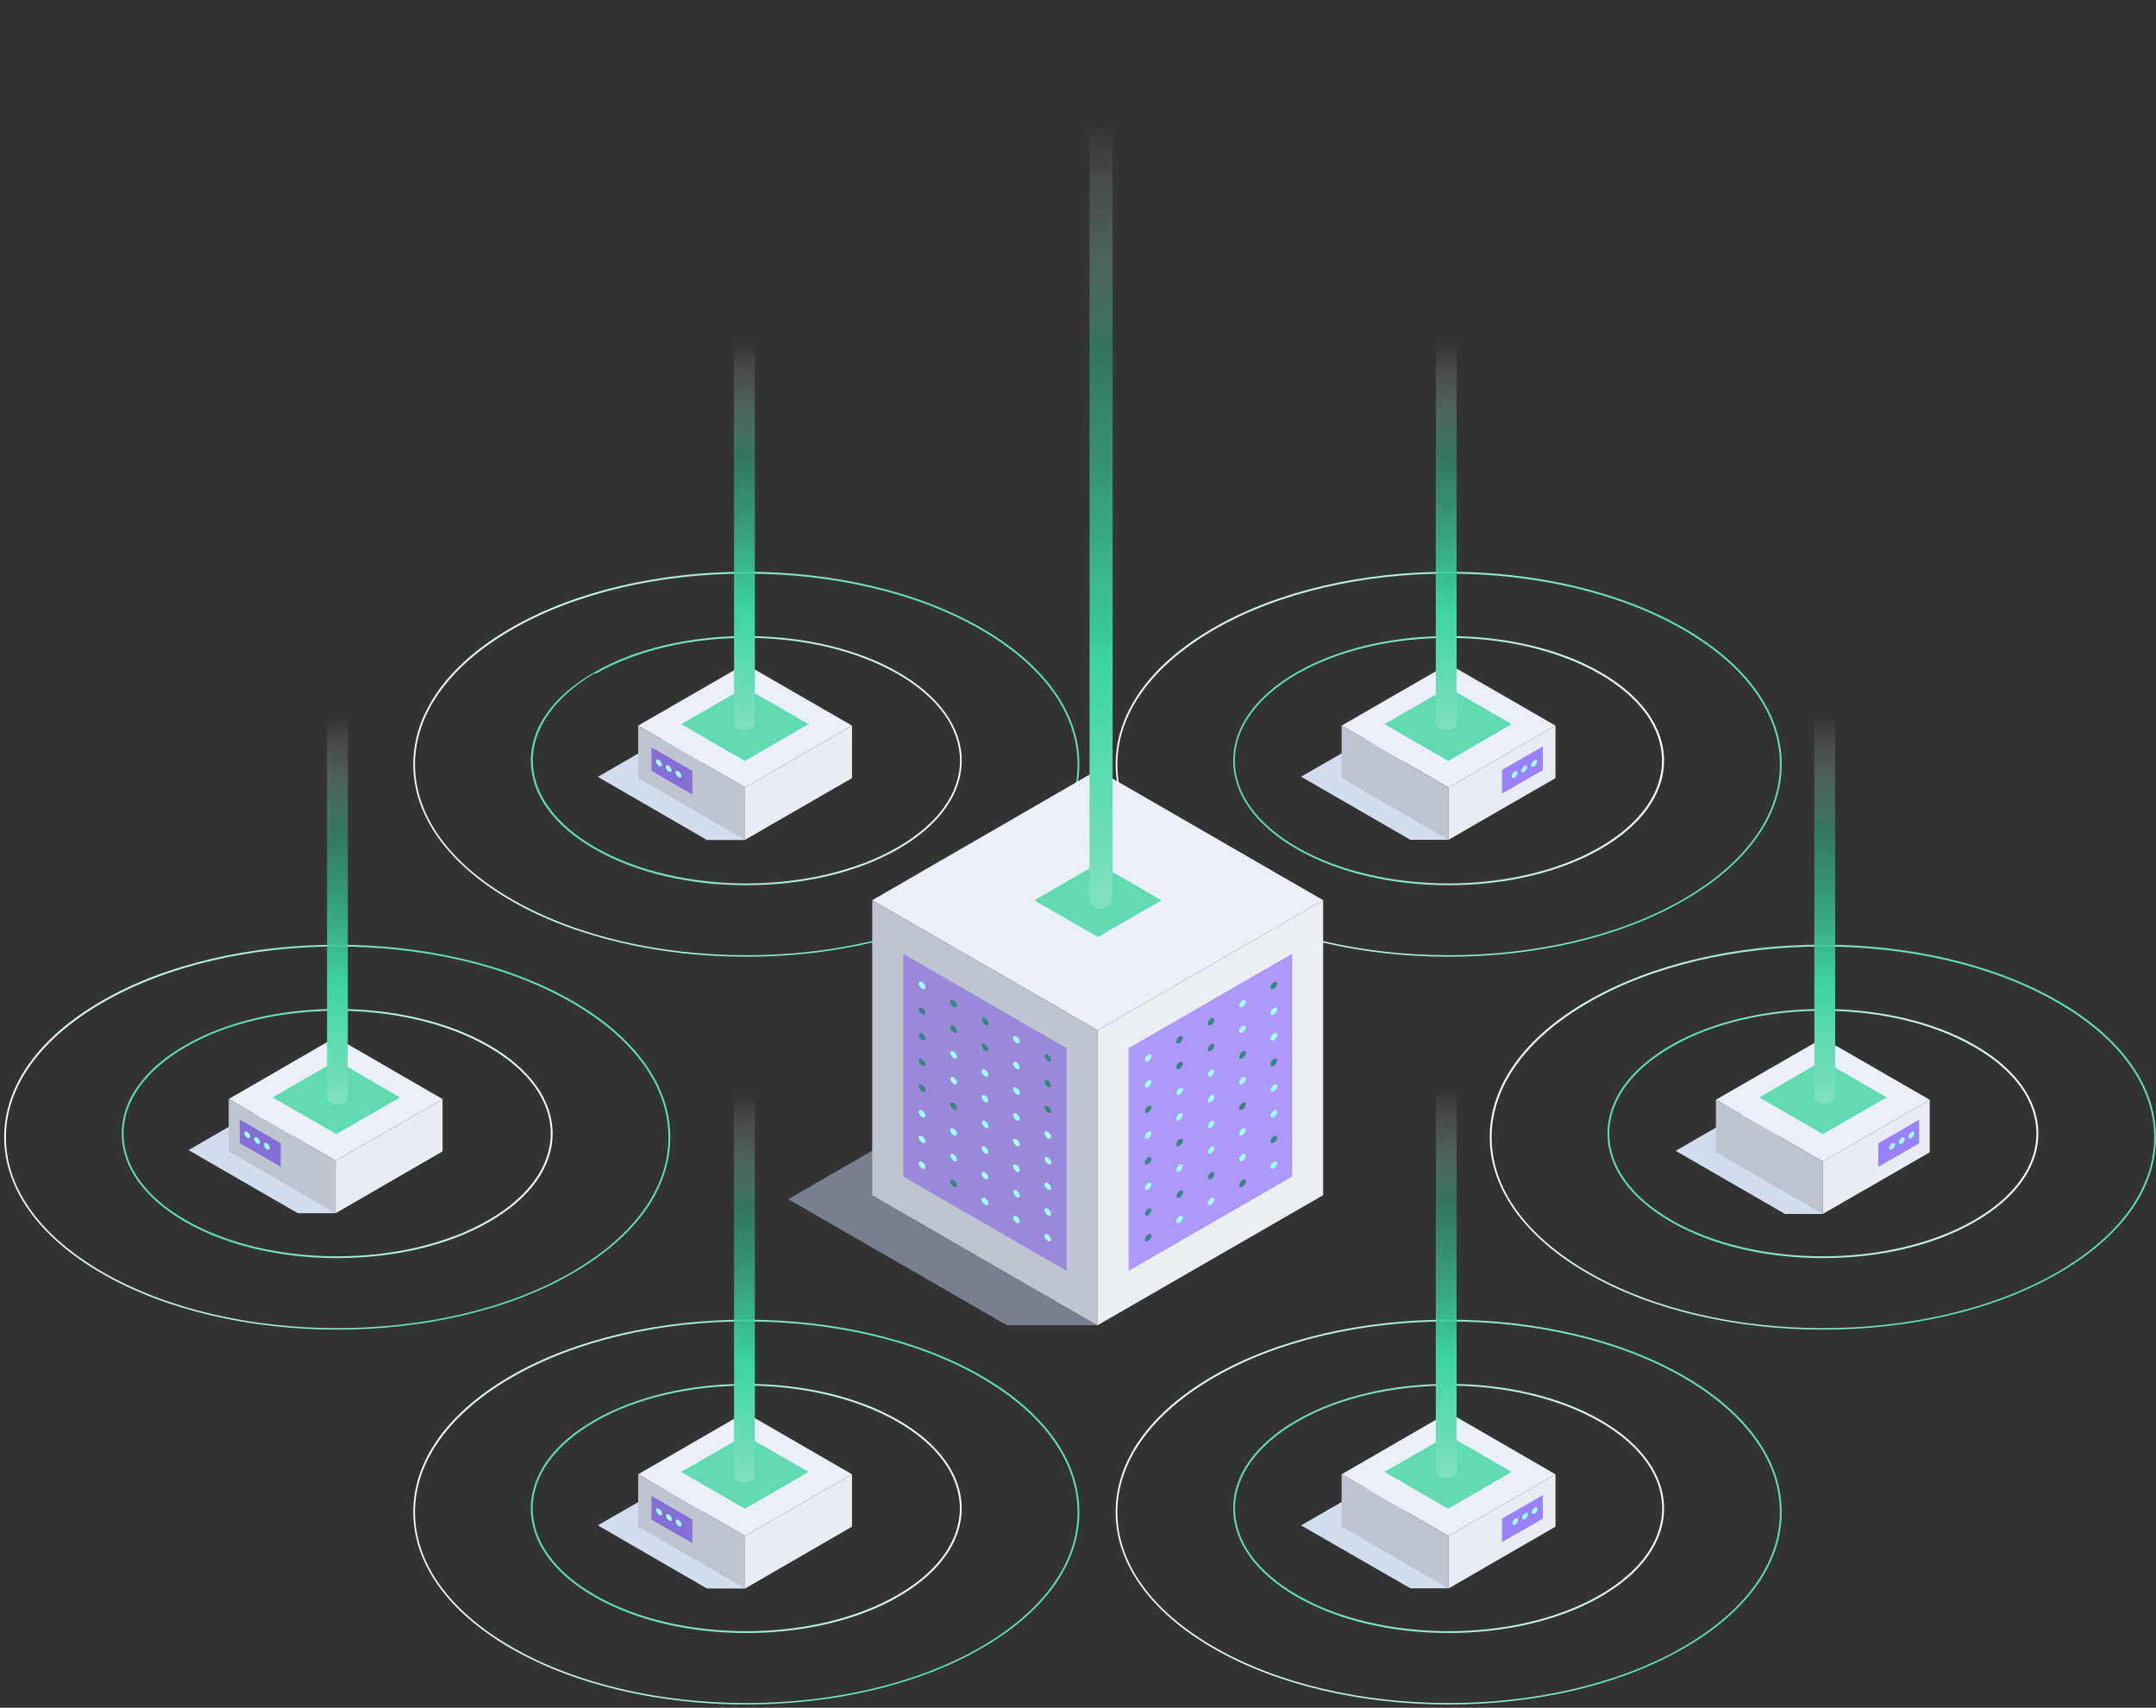 <svg width="467" height="370" viewBox="0 0 467 370" fill="none" xmlns="http://www.w3.org/2000/svg">
<rect x="0" y="0" width="467" height="370" fill="#333333" stroke="none"/>
<path d="M313.757 207.284C295.299 207.284 276.84 203.213 262.809 195.111C249.173 187.245 241.663 176.731 241.663 165.585C241.663 154.439 249.173 143.925 262.809 136.06C290.911 119.815 336.642 119.815 364.745 136.06C378.381 143.925 385.93 154.439 385.93 165.585C385.93 176.731 378.42 187.245 364.745 195.111C350.674 203.253 332.215 207.284 313.757 207.284ZM313.757 124.281C295.378 124.281 276.999 128.313 263.007 136.416C249.489 144.242 242.019 154.597 242.019 165.625C242.019 176.652 249.45 187.008 263.007 194.834C290.991 211 336.524 211 364.547 194.834C378.065 187.008 385.535 176.652 385.535 165.625C385.535 154.597 378.104 144.242 364.547 136.416C350.516 128.313 332.136 124.281 313.757 124.281Z" fill="url(#paint0_linear_14_3735)"/>
<path d="M313.759 191.791C301.822 191.791 289.886 189.182 280.834 183.925C271.981 178.826 267.119 172.028 267.119 164.795C267.119 157.562 271.981 150.763 280.834 145.665C299.016 135.191 328.541 135.191 346.723 145.665C355.537 150.763 360.438 157.562 360.438 164.795C360.438 172.028 355.577 178.826 346.723 183.925C337.593 189.182 325.696 191.791 313.759 191.791ZM280.992 146.02C272.297 151.04 267.475 157.72 267.475 164.795C267.475 171.87 272.257 178.55 280.992 183.569C299.055 194.004 328.423 194.004 346.486 183.569C355.181 178.55 360.004 171.87 360.004 164.795C360.004 157.72 355.221 151.04 346.486 146.02C328.423 135.586 299.055 135.586 280.992 146.02Z" fill="url(#paint1_linear_14_3735)"/>
<path d="M300.24 157.68L281.821 168.273L305.497 181.949H313.679L300.24 157.68Z" fill="#D3DDEE"/>
<path d="M313.759 170.605L290.598 157.206L313.759 143.846L336.921 157.206L313.759 170.605Z" fill="#EBEFF7"/>
<path d="M313.759 181.949L290.598 168.589V157.206L313.759 170.605V181.949Z" fill="#BFC4D1"/>
<path d="M336.923 168.589L313.761 181.949V170.605L336.923 157.206V168.589Z" fill="#E9ECF2"/>
<path d="M334.193 166.85L325.339 171.949V166.811L334.193 161.712V166.85Z" fill="#9C81FC"/>
<path d="M332.929 165.032C332.929 165.388 332.652 165.823 332.296 166.06C331.941 166.258 331.664 166.139 331.664 165.783C331.664 165.427 331.941 164.993 332.296 164.756C332.652 164.558 332.929 164.676 332.929 165.032Z" fill="#9FFFFA"/>
<path d="M330.795 166.218C330.795 166.574 330.518 167.008 330.162 167.246C329.806 167.443 329.53 167.325 329.53 166.969C329.53 166.613 329.806 166.178 330.162 165.941C330.518 165.744 330.795 165.862 330.795 166.218Z" fill="#9FFFFA"/>
<path d="M328.698 167.443C328.698 167.799 328.422 168.234 328.066 168.471C327.71 168.708 327.434 168.55 327.434 168.194C327.434 167.839 327.71 167.404 328.066 167.167C328.422 166.969 328.698 167.088 328.698 167.443Z" fill="#9FFFFA"/>
<path d="M327.432 156.89L313.677 164.874L299.883 156.89L313.677 148.945L327.432 156.89Z" fill="#62DBB3"/>
<path d="M311 61V156.888C311 157.205 311.237 157.56 311.671 157.798C312.541 158.311 313.964 158.311 314.833 157.798C315.268 157.56 315.505 157.205 315.505 156.888V61H311Z" fill="url(#paint2_linear_14_3735)"/>
<path d="M161.622 207.284C143.164 207.284 124.706 203.213 110.674 195.111C97.038 187.245 89.528 176.731 89.528 165.585C89.528 154.439 97.038 143.925 110.674 136.06C138.777 119.815 184.508 119.815 212.61 136.06C226.246 143.925 233.796 154.439 233.796 165.585C233.796 176.731 226.286 187.245 212.61 195.111C198.539 203.253 180.081 207.284 161.622 207.284ZM161.622 124.281C143.243 124.281 124.864 128.313 110.872 136.416C97.354 144.242 89.884 154.597 89.884 165.625C89.884 176.652 97.315 187.008 110.872 194.834C138.856 211 184.389 211 212.412 194.834C225.93 187.008 233.4 176.652 233.4 165.625C233.4 154.597 225.969 144.242 212.412 136.416C198.42 128.313 180.041 124.281 161.622 124.281Z" fill="url(#paint3_linear_14_3735)"/>
<path d="M161.625 191.791C149.688 191.791 137.751 189.182 128.7 183.925C119.846 178.826 114.985 172.028 114.985 164.795C114.985 157.562 119.846 150.763 128.7 145.665C146.842 135.191 176.407 135.191 194.589 145.665C203.403 150.763 208.304 157.562 208.304 164.795C208.304 172.028 203.442 178.826 194.589 183.925C185.498 189.182 173.561 191.791 161.625 191.791ZM128.819 145.823C120.202 151.04 115.42 157.68 115.42 164.795C115.42 171.87 120.202 178.55 128.937 183.569C147 194.004 176.368 194.004 194.431 183.569C203.126 178.55 207.948 171.87 207.948 164.795C207.948 157.72 203.166 151.04 194.431 146.02C176.368 135.586 147 135.586 128.937 146.02L128.819 145.823Z" fill="url(#paint4_linear_14_3735)"/>
<path d="M147.869 157.68L129.49 168.313L153.126 181.988H161.348L147.869 157.68Z" fill="#D3DDEE"/>
<path d="M161.388 170.605L138.226 157.206L161.388 143.846L184.55 157.206L161.388 170.605Z" fill="#EBEFF7"/>
<path d="M161.388 181.949L138.226 168.589V157.206L161.388 170.605V181.949Z" fill="#BFC4D1"/>
<path d="M184.55 168.589L161.389 181.949V170.605L184.55 157.206V168.589Z" fill="#E9ECF2"/>
<path d="M141.11 167.008L149.963 172.147V167.008L141.11 161.91V167.008Z" fill="#856ED6"/>
<path d="M142.097 164.913C142.097 165.269 142.374 165.704 142.73 165.941C143.085 166.139 143.362 166.02 143.362 165.664C143.362 165.309 143.085 164.874 142.73 164.637C142.374 164.439 142.097 164.558 142.097 164.913Z" fill="#9FFFFA"/>
<path d="M144.193 166.139C144.193 166.494 144.47 166.929 144.826 167.166C145.182 167.364 145.458 167.245 145.458 166.89C145.458 166.534 145.182 166.099 144.826 165.862C144.51 165.664 144.193 165.783 144.193 166.139Z" fill="#9FFFFA"/>
<path d="M146.328 167.364C146.328 167.72 146.604 168.155 146.96 168.392C147.316 168.589 147.592 168.471 147.592 168.115C147.592 167.759 147.316 167.325 146.96 167.087C146.604 166.89 146.328 167.008 146.328 167.364Z" fill="#9FFFFA"/>
<path d="M175.138 156.89L161.344 164.874L147.55 156.89L161.344 148.945L175.138 156.89Z" fill="#62DBB3"/>
<path d="M159 61V156.888C159 157.205 159.237 157.56 159.671 157.798C160.541 158.311 161.964 158.311 162.833 157.798C163.268 157.56 163.505 157.205 163.505 156.888V61H159Z" fill="url(#paint5_linear_14_3735)"/>
<path d="M313.757 369.299C295.299 369.299 276.84 365.228 262.809 357.125C249.173 349.259 241.663 338.746 241.663 327.6C241.663 316.414 249.173 305.94 262.809 298.074C290.911 281.869 336.642 281.869 364.745 298.074C378.381 305.94 385.93 316.453 385.93 327.6C385.93 338.785 378.42 349.259 364.745 357.125C350.674 365.267 332.215 369.299 313.757 369.299ZM313.757 286.296C295.378 286.296 276.999 290.327 263.007 298.43C249.489 306.256 242.019 316.612 242.019 327.639C242.019 338.667 249.45 349.022 263.007 356.848C290.991 373.014 336.524 373.014 364.547 356.848C378.065 349.022 385.535 338.667 385.535 327.639C385.535 316.612 378.104 306.256 364.547 298.43C350.516 290.327 332.136 286.296 313.757 286.296Z" fill="url(#paint6_linear_14_3735)"/>
<path d="M313.759 353.805C301.822 353.805 289.886 351.196 280.834 345.94C271.981 340.841 267.119 334.042 267.119 326.809C267.119 319.576 271.981 312.778 280.834 307.679C299.016 297.205 328.541 297.205 346.723 307.679C355.537 312.778 360.438 319.576 360.438 326.809C360.438 334.042 355.577 340.841 346.723 345.94C337.593 351.196 325.696 353.805 313.759 353.805ZM313.759 300.209C301.901 300.209 290.044 302.817 281.032 308.035C272.336 313.054 267.514 319.734 267.514 326.809C267.514 333.884 272.297 340.564 281.032 345.584C299.095 356.018 328.462 356.018 346.525 345.584C355.221 340.564 360.043 333.884 360.043 326.809C360.043 319.734 355.26 313.054 346.525 308.035C337.474 302.817 325.617 300.209 313.759 300.209Z" fill="url(#paint7_linear_14_3735)"/>
<path d="M300.24 319.853L281.821 330.485L305.497 344.121H313.679L300.24 319.853Z" fill="#D3DDEE"/>
<path d="M313.759 332.777L290.598 319.418L313.759 306.019L336.921 319.418L313.759 332.777Z" fill="#EBEFF7"/>
<path d="M313.759 344.161L290.598 330.762V319.418L313.759 332.777V344.161Z" fill="#BFC4D1"/>
<path d="M336.923 330.762L313.761 344.161V332.777L336.923 319.418V330.762Z" fill="#E9ECF2"/>
<path d="M334.193 329.023L325.339 334.121V329.023L334.193 323.924V329.023Z" fill="#9C81FC"/>
<path d="M333.044 326.888C333.044 327.244 332.767 327.679 332.412 327.916C332.056 328.114 331.779 327.995 331.779 327.639C331.779 327.284 332.056 326.849 332.412 326.612C332.767 326.414 333.044 326.533 333.044 326.888Z" fill="#9FFFFA"/>
<path d="M330.953 328.114C330.953 328.469 330.676 328.904 330.32 329.141C329.965 329.339 329.688 329.22 329.688 328.865C329.688 328.509 329.965 328.074 330.32 327.837C330.676 327.6 330.953 327.758 330.953 328.114Z" fill="#9FFFFA"/>
<path d="M328.857 329.299C328.857 329.655 328.58 330.09 328.224 330.327C327.868 330.525 327.592 330.406 327.592 330.05C327.592 329.695 327.868 329.26 328.224 329.023C328.54 328.825 328.857 328.944 328.857 329.299Z" fill="#9FFFFA"/>
<path d="M327.432 318.904L313.677 326.888L299.883 318.904L313.677 310.959L327.432 318.904Z" fill="#62DBB3"/>
<path d="M311 223V318.888C311 319.205 311.237 319.56 311.671 319.798C312.541 320.311 313.964 320.311 314.833 319.798C315.268 319.56 315.505 319.205 315.505 318.888V223H311Z" fill="url(#paint8_linear_14_3735)"/>
<path d="M394.827 288.074C376.369 288.074 357.911 284.003 343.879 275.901C330.243 268.035 322.694 257.521 322.694 246.375C322.694 235.19 330.204 224.715 343.879 216.85C371.982 200.605 417.713 200.605 445.815 216.85C459.451 224.715 467.001 235.229 467.001 246.375C467.001 257.561 459.491 268.035 445.815 275.901C431.744 284.043 413.286 288.074 394.827 288.074ZM394.827 205.071C376.448 205.071 358.069 209.103 344.077 217.206C330.559 225.032 323.089 235.387 323.089 246.415C323.089 257.442 330.52 267.798 344.077 275.624C372.061 291.79 417.633 291.79 445.617 275.624C459.135 267.798 466.605 257.442 466.605 246.415C466.605 235.387 459.175 225.032 445.617 217.206C431.586 209.103 413.207 205.071 394.827 205.071Z" fill="url(#paint9_linear_14_3735)"/>
<path d="M394.826 272.581C382.889 272.581 370.953 269.972 361.901 264.715C353.048 259.616 348.186 252.818 348.186 245.585C348.186 238.352 353.048 231.554 361.901 226.455C380.083 215.981 409.608 215.981 427.79 226.455C436.644 231.554 441.505 238.352 441.505 245.585C441.505 252.818 436.644 259.616 427.79 264.715C418.699 269.972 406.763 272.581 394.826 272.581ZM362.099 226.81C353.403 231.83 348.581 238.51 348.581 245.585C348.581 252.66 353.364 259.34 362.099 264.359C380.162 274.794 409.529 274.794 427.592 264.359C436.288 259.34 441.11 252.66 441.11 245.585C441.11 238.51 436.327 231.83 427.592 226.81C409.529 216.376 380.123 216.376 362.099 226.81Z" fill="url(#paint10_linear_14_3735)"/>
<path d="M381.351 238.707L362.972 249.34L386.647 263.015H394.829L381.351 238.707Z" fill="#D3DDEE"/>
<path d="M394.825 251.632L371.664 238.272L394.825 224.913L417.987 238.272L394.825 251.632Z" fill="#EBEFF7"/>
<path d="M394.825 263.015L371.664 249.656V238.272L394.825 251.632V263.015Z" fill="#BFC4D1"/>
<path d="M417.989 249.656L394.827 263.015V251.632L417.989 238.272V249.656Z" fill="#E9ECF2"/>
<path d="M415.697 247.719L406.843 252.818V247.719L415.697 242.581V247.719Z" fill="#9C81FC"/>
<path d="M414.663 245.545C414.663 245.901 414.386 246.336 414.03 246.573C413.675 246.77 413.398 246.652 413.398 246.296C413.398 245.94 413.675 245.506 414.03 245.268C414.386 245.031 414.663 245.189 414.663 245.545Z" fill="#9FFFFA"/>
<path d="M412.572 246.77C412.572 247.126 412.295 247.561 411.94 247.798C411.584 247.996 411.307 247.877 411.307 247.521C411.307 247.166 411.584 246.731 411.94 246.494C412.295 246.296 412.572 246.415 412.572 246.77Z" fill="#9FFFFA"/>
<path d="M410.476 247.996C410.476 248.351 410.199 248.786 409.843 249.023C409.488 249.221 409.211 249.102 409.211 248.747C409.211 248.391 409.488 247.956 409.843 247.719C410.16 247.521 410.476 247.64 410.476 247.996Z" fill="#9FFFFA"/>
<path d="M408.658 237.759L394.864 245.703L381.069 237.759L394.864 229.774L408.658 237.759Z" fill="#62DBB3"/>
<path d="M393.001 142V237.888C393.001 238.205 393.238 238.56 393.673 238.798C394.543 239.311 395.965 239.311 396.835 238.798C397.27 238.56 397.507 238.205 397.507 237.888V142H393.001Z" fill="url(#paint11_linear_14_3735)"/>
<path d="M73.012 288.074C54.554 288.074 36.095 284.003 22.064 275.901C8.428 268.035 0.918 257.521 0.918 246.375C0.918 235.189 8.428 224.715 22.064 216.85C50.166 200.605 95.897 200.644 124 216.85C137.636 224.715 145.185 235.229 145.185 246.375C145.185 257.561 137.675 268.035 124 275.901C109.929 284.043 91.47 288.074 73.012 288.074ZM73.012 205.071C54.633 205.071 36.254 209.103 22.262 217.205C8.744 225.031 1.274 235.387 1.274 246.415C1.274 257.442 8.704 267.798 22.262 275.624C50.245 291.79 95.818 291.79 123.802 275.624C137.32 267.798 144.79 257.442 144.79 246.415C144.79 235.387 137.359 225.031 123.802 217.205C109.771 209.103 91.391 205.071 73.012 205.071Z" fill="url(#paint12_linear_14_3735)"/>
<path d="M73.014 272.581C61.078 272.581 49.141 269.972 40.09 264.715C31.236 259.616 26.375 252.818 26.375 245.585C26.375 238.352 31.236 231.553 40.09 226.455C58.271 215.98 87.797 215.98 105.978 226.455C114.793 231.553 119.694 238.352 119.694 245.585C119.694 252.818 114.832 259.616 105.978 264.715C96.888 269.972 84.951 272.581 73.014 272.581ZM73.014 218.984C61.157 218.984 49.299 221.593 40.287 226.81C31.592 231.83 26.77 238.51 26.77 245.585C26.77 252.66 31.552 259.34 40.287 264.359C58.35 274.794 87.718 274.794 105.781 264.359C114.476 259.34 119.298 252.66 119.298 245.585C119.298 238.51 114.516 231.83 105.781 226.81C96.73 221.593 84.872 218.984 73.014 218.984Z" fill="url(#paint13_linear_14_3735)"/>
<path d="M59.215 238.549L40.836 249.182L64.512 262.857H72.693L59.215 238.549Z" fill="#D3DDEE"/>
<path d="M72.695 251.474L49.533 238.115L72.695 224.715L95.856 238.115L72.695 251.474Z" fill="#EBEFF7"/>
<path d="M72.695 262.857L49.533 249.458V238.115L72.695 251.474V262.857Z" fill="#BFC4D1"/>
<path d="M95.858 249.458L72.696 262.857V251.474L95.858 238.115V249.458Z" fill="#E9ECF2"/>
<path d="M51.945 247.68L60.799 252.778V247.68L51.945 242.581V247.68Z" fill="#856ED6"/>
<path d="M52.933 245.506C52.933 245.861 53.209 246.296 53.565 246.533C53.921 246.731 54.197 246.612 54.197 246.257C54.197 245.901 53.921 245.466 53.565 245.229C53.249 245.031 52.933 245.15 52.933 245.506Z" fill="#9FFFFA"/>
<path d="M55.066 246.731C55.066 247.087 55.343 247.522 55.698 247.759C56.054 247.956 56.331 247.838 56.331 247.482C56.331 247.126 56.054 246.691 55.698 246.454C55.343 246.257 55.066 246.375 55.066 246.731Z" fill="#9FFFFA"/>
<path d="M57.163 247.956C57.163 248.312 57.44 248.747 57.795 248.984C58.151 249.182 58.428 249.063 58.428 248.707C58.428 248.352 58.151 247.917 57.795 247.68C57.44 247.482 57.163 247.601 57.163 247.956Z" fill="#9FFFFA"/>
<path d="M86.645 237.759L72.85 245.703L59.056 237.759L72.85 229.775L86.645 237.759Z" fill="#62DBB3"/>
<path d="M70.837 142.068V237.956C70.837 238.273 71.075 238.628 71.509 238.865C72.379 239.379 73.802 239.379 74.671 238.865C75.106 238.628 75.343 238.273 75.343 237.956V142.068H70.837Z" fill="url(#paint14_linear_14_3735)"/>
<path d="M161.622 369.299C143.164 369.299 124.706 365.228 110.674 357.125C97.038 349.259 89.528 338.746 89.528 327.599C89.528 316.414 97.038 305.94 110.674 298.074C138.777 281.869 184.508 281.869 212.61 298.074C226.246 305.94 233.796 316.453 233.796 327.599C233.796 338.785 226.286 349.259 212.61 357.125C198.539 365.267 180.081 369.299 161.622 369.299ZM161.622 286.296C143.243 286.296 124.864 290.327 110.872 298.43C97.354 306.256 89.884 316.611 89.884 327.639C89.884 338.667 97.315 349.022 110.872 356.848C138.856 373.014 184.389 373.014 212.412 356.848C225.93 349.022 233.4 338.667 233.4 327.639C233.4 316.611 225.969 306.256 212.412 298.43C198.42 290.327 180.041 286.296 161.622 286.296Z" fill="url(#paint15_linear_14_3735)"/>
<path d="M161.625 353.805C149.688 353.805 137.751 351.196 128.7 345.939C119.846 340.841 114.985 334.042 114.985 326.809C114.985 319.576 119.846 312.778 128.7 307.679C146.842 297.205 176.407 297.205 194.589 307.679C203.403 312.778 208.304 319.576 208.304 326.809C208.304 334.042 203.442 340.841 194.589 345.939C185.498 351.196 173.561 353.805 161.625 353.805ZM161.625 300.209C149.767 300.209 137.909 302.817 128.898 308.035C120.202 313.054 115.38 319.734 115.38 326.809C115.38 333.884 120.163 340.564 128.898 345.584C146.961 356.018 176.328 356.018 194.391 345.584C203.087 340.564 207.909 333.884 207.909 326.809C207.909 319.734 203.126 313.054 194.391 308.035C185.34 302.817 173.482 300.209 161.625 300.209Z" fill="url(#paint16_linear_14_3735)"/>
<path d="M147.869 319.892L129.49 330.485L153.126 344.161H161.348L147.869 319.892Z" fill="#D3DDEE"/>
<path d="M161.388 332.777L138.226 319.418L161.388 306.019L184.55 319.418L161.388 332.777Z" fill="#EBEFF7"/>
<path d="M161.388 344.161L138.226 330.762V319.418L161.388 332.777V344.161Z" fill="#BFC4D1"/>
<path d="M184.55 330.762L161.389 344.161V332.777L184.55 319.418V330.762Z" fill="#E9ECF2"/>
<path d="M141.11 329.22L149.963 334.319V329.22L141.11 324.082V329.22Z" fill="#856ED6"/>
<path d="M142.135 327.165C142.135 327.521 142.412 327.955 142.768 328.192C143.123 328.39 143.4 328.272 143.4 327.916C143.4 327.56 143.123 327.125 142.768 326.888C142.412 326.691 142.135 326.809 142.135 327.165Z" fill="#9FFFFA"/>
<path d="M144.27 328.39C144.27 328.746 144.546 329.181 144.902 329.418C145.258 329.615 145.534 329.497 145.534 329.141C145.534 328.785 145.258 328.351 144.902 328.113C144.546 327.916 144.27 328.034 144.27 328.39Z" fill="#9FFFFA"/>
<path d="M146.366 329.615C146.366 329.971 146.642 330.406 146.998 330.643C147.354 330.841 147.631 330.722 147.631 330.366C147.631 330.011 147.354 329.576 146.998 329.339C146.642 329.141 146.366 329.26 146.366 329.615Z" fill="#9FFFFA"/>
<path d="M175.138 318.904L161.344 326.888L147.55 318.904L161.344 310.959L175.138 318.904Z" fill="#62DBB3"/>
<path d="M159 224V319.888C159 320.205 159.237 320.56 159.671 320.798C160.541 321.311 161.964 321.311 162.833 320.798C163.268 320.56 163.505 320.205 163.505 319.888V224H159Z" fill="url(#paint17_linear_14_3735)"/>
<path opacity="0.5" d="M207.549 238.549L170.751 259.814L218.102 287.126H237.746L207.549 238.549Z" fill="#BECEE9"/>
<path d="M237.746 223.213L188.933 195.032L237.746 166.811L286.6 195.032L237.746 223.213Z" fill="#EBEFF7"/>
<path d="M237.746 287.126L188.933 258.945V195.032L237.746 223.214V287.126Z" fill="#BFC4D1"/>
<path d="M195.653 254.913V206.652L231.028 227.087V275.347L195.653 254.913Z" fill="#9B89DC"/>
<path d="M286.598 258.945L237.745 287.126V223.214L286.598 195.032V258.945Z" fill="#EBEEF2"/>
<path d="M244.464 227.087L279.879 206.652V254.913L244.464 275.347V227.087Z" fill="#AE98FA"/>
<path d="M249.405 228.826C249.405 229.221 249.089 229.696 248.694 229.933C248.299 230.17 247.982 230.012 247.982 229.617C247.982 229.221 248.299 228.747 248.694 228.51C249.089 228.312 249.405 228.431 249.405 228.826Z" fill="#9FFFFA"/>
<path d="M256.202 224.874C256.202 225.269 255.886 225.743 255.491 225.98C255.096 226.217 254.779 226.059 254.779 225.664C254.779 225.269 255.096 224.794 255.491 224.557C255.886 224.36 256.202 224.518 256.202 224.874Z" fill="#368781"/>
<path d="M263.043 220.961C263.043 221.356 262.726 221.83 262.331 222.067C261.936 222.305 261.62 222.146 261.62 221.751C261.62 221.356 261.936 220.882 262.331 220.644C262.726 220.447 263.043 220.565 263.043 220.961Z" fill="#368781"/>
<path d="M269.839 217.048C269.839 217.443 269.523 217.917 269.128 218.154C268.733 218.391 268.417 218.233 268.417 217.838C268.417 217.443 268.733 216.969 269.128 216.731C269.523 216.494 269.839 216.652 269.839 217.048Z" fill="#9FFFFA"/>
<path d="M276.637 213.095C276.637 213.49 276.321 213.965 275.925 214.202C275.53 214.439 275.214 214.281 275.214 213.886C275.214 213.49 275.53 213.016 275.925 212.779C276.321 212.581 276.637 212.7 276.637 213.095Z" fill="#368781"/>
<path d="M249.405 234.399C249.405 234.795 249.089 235.269 248.694 235.506C248.299 235.743 247.982 235.585 247.982 235.19C247.982 234.794 248.299 234.32 248.694 234.083C249.089 233.846 249.405 234.004 249.405 234.399Z" fill="#9FFFFA"/>
<path d="M256.202 230.447C256.202 230.842 255.886 231.316 255.491 231.553C255.096 231.79 254.779 231.632 254.779 231.237C254.779 230.842 255.096 230.367 255.491 230.13C255.886 229.933 256.202 230.051 256.202 230.447Z" fill="#368781"/>
<path d="M263.043 226.534C263.043 226.929 262.726 227.403 262.331 227.64C261.936 227.878 261.62 227.72 261.62 227.324C261.62 226.929 261.936 226.455 262.331 226.218C262.726 225.98 263.043 226.138 263.043 226.534Z" fill="#368781"/>
<path d="M269.839 222.581C269.839 222.976 269.523 223.451 269.128 223.688C268.733 223.925 268.417 223.767 268.417 223.372C268.417 222.976 268.733 222.502 269.128 222.265C269.523 222.067 269.839 222.186 269.839 222.581Z" fill="#9FFFFA"/>
<path d="M276.637 218.668C276.637 219.063 276.321 219.538 275.925 219.775C275.53 220.012 275.214 219.854 275.214 219.459C275.214 219.063 275.53 218.589 275.925 218.352C276.321 218.154 276.637 218.273 276.637 218.668Z" fill="#9FFFFA"/>
<path d="M249.405 239.933C249.405 240.328 249.089 240.802 248.694 241.039C248.299 241.277 247.982 241.119 247.982 240.723C247.982 240.328 248.299 239.854 248.694 239.616C249.089 239.419 249.405 239.537 249.405 239.933Z" fill="#368781"/>
<path d="M255.97 236.743C256.284 236.325 256.356 235.847 256.129 235.676C255.902 235.506 255.463 235.707 255.148 236.126C254.833 236.545 254.762 237.022 254.989 237.193C255.215 237.363 255.655 237.162 255.97 236.743Z" fill="#9FFFFA"/>
<path d="M263.043 232.067C263.043 232.462 262.726 232.937 262.331 233.174C261.936 233.411 261.62 233.253 261.62 232.858C261.62 232.462 261.936 231.988 262.331 231.751C262.726 231.553 263.043 231.711 263.043 232.067Z" fill="#9FFFFA"/>
<path d="M269.839 228.154C269.839 228.549 269.523 229.024 269.128 229.261C268.733 229.498 268.417 229.34 268.417 228.945C268.417 228.549 268.733 228.075 269.128 227.838C269.523 227.64 269.839 227.759 269.839 228.154Z" fill="#368781"/>
<path d="M276.637 224.241C276.637 224.636 276.321 225.111 275.925 225.348C275.53 225.585 275.214 225.427 275.214 225.032C275.214 224.636 275.53 224.162 275.925 223.925C276.321 223.688 276.637 223.846 276.637 224.241Z" fill="#9FFFFA"/>
<path d="M249.405 245.506C249.405 245.901 249.089 246.375 248.694 246.613C248.299 246.85 247.982 246.692 247.982 246.296C247.982 245.901 248.299 245.427 248.694 245.19C249.089 244.992 249.405 245.111 249.405 245.506Z" fill="#9FFFFA"/>
<path d="M256.202 241.593C256.202 241.988 255.886 242.462 255.491 242.699C255.096 242.937 254.779 242.778 254.779 242.383C254.779 241.988 255.096 241.514 255.491 241.276C255.886 241.039 256.202 241.197 256.202 241.593Z" fill="#9FFFFA"/>
<path d="M263.043 237.64C263.043 238.036 262.726 238.51 262.331 238.747C261.936 238.984 261.62 238.826 261.62 238.431C261.62 238.036 261.936 237.561 262.331 237.324C262.726 237.127 263.043 237.245 263.043 237.64Z" fill="#9FFFFA"/>
<path d="M269.839 233.727C269.839 234.122 269.523 234.597 269.128 234.834C268.733 235.071 268.417 234.913 268.417 234.518C268.417 234.122 268.733 233.648 269.128 233.411C269.523 233.174 269.839 233.332 269.839 233.727Z" fill="#9FFFFA"/>
<path d="M276.637 229.775C276.637 230.17 276.321 230.644 275.925 230.881C275.53 231.119 275.214 230.961 275.214 230.565C275.214 230.17 275.53 229.696 275.925 229.459C276.321 229.261 276.637 229.38 276.637 229.775Z" fill="#368781"/>
<path d="M249.405 251.079C249.405 251.474 249.089 251.948 248.694 252.186C248.299 252.423 247.982 252.264 247.982 251.869C247.982 251.474 248.299 251 248.694 250.763C249.089 250.525 249.405 250.684 249.405 251.079Z" fill="#368781"/>
<path d="M256.202 247.126C256.202 247.522 255.886 247.996 255.491 248.233C255.096 248.47 254.779 248.312 254.779 247.917C254.779 247.522 255.096 247.047 255.491 246.81C255.886 246.612 256.202 246.731 256.202 247.126Z" fill="#368781"/>
<path d="M263.043 243.213C263.043 243.609 262.726 244.083 262.331 244.32C261.936 244.557 261.62 244.399 261.62 244.004C261.62 243.609 261.936 243.134 262.331 242.897C262.726 242.699 263.043 242.818 263.043 243.213Z" fill="#9FFFFA"/>
<path d="M269.839 239.261C269.839 239.656 269.523 240.13 269.128 240.367C268.733 240.605 268.417 240.446 268.417 240.051C268.417 239.656 268.733 239.182 269.128 238.945C269.523 238.747 269.839 238.905 269.839 239.261Z" fill="#368781"/>
<path d="M276.637 235.348C276.637 235.743 276.321 236.217 275.925 236.454C275.53 236.692 275.214 236.534 275.214 236.138C275.214 235.743 275.53 235.269 275.925 235.032C276.321 234.834 276.637 234.953 276.637 235.348Z" fill="#9FFFFA"/>
<path d="M249.405 256.612C249.405 257.007 249.089 257.482 248.694 257.719C248.299 257.956 247.982 257.798 247.982 257.403C247.982 257.007 248.299 256.533 248.694 256.296C249.089 256.098 249.405 256.256 249.405 256.612Z" fill="#9FFFFA"/>
<path d="M256.202 252.699C256.202 253.095 255.886 253.569 255.491 253.806C255.096 254.043 254.779 253.885 254.779 253.49C254.779 253.095 255.096 252.62 255.491 252.383C255.886 252.185 256.202 252.304 256.202 252.699Z" fill="#9FFFFA"/>
<path d="M263.043 248.786C263.043 249.182 262.726 249.656 262.331 249.893C261.936 250.13 261.62 249.972 261.62 249.577C261.62 249.182 261.936 248.707 262.331 248.47C262.726 248.233 263.043 248.391 263.043 248.786Z" fill="#9FFFFA"/>
<path d="M269.839 244.834C269.839 245.229 269.523 245.703 269.128 245.94C268.733 246.178 268.417 246.02 268.417 245.624C268.417 245.229 268.733 244.755 269.128 244.518C269.523 244.32 269.839 244.438 269.839 244.834Z" fill="#9FFFFA"/>
<path d="M276.637 240.921C276.637 241.316 276.321 241.79 275.925 242.028C275.53 242.265 275.214 242.107 275.214 241.711C275.214 241.316 275.53 240.842 275.925 240.605C276.321 240.367 276.637 240.526 276.637 240.921Z" fill="#9FFFFA"/>
<path d="M249.405 262.185C249.405 262.581 249.089 263.055 248.694 263.292C248.299 263.529 247.982 263.371 247.982 262.976C247.982 262.581 248.299 262.106 248.694 261.869C249.089 261.672 249.405 261.79 249.405 262.185Z" fill="#368781"/>
<path d="M255.975 258.994C256.29 258.575 256.361 258.097 256.135 257.927C255.908 257.756 255.469 257.957 255.154 258.376C254.839 258.795 254.767 259.272 254.994 259.443C255.221 259.613 255.66 259.412 255.975 258.994Z" fill="#368781"/>
<path d="M263.043 254.32C263.043 254.715 262.726 255.19 262.331 255.427C261.936 255.664 261.62 255.506 261.62 255.111C261.62 254.715 261.936 254.241 262.331 254.004C262.726 253.806 263.043 253.925 263.043 254.32Z" fill="#368781"/>
<path d="M269.839 250.407C269.839 250.802 269.523 251.276 269.128 251.514C268.733 251.751 268.417 251.593 268.417 251.197C268.417 250.802 268.733 250.328 269.128 250.091C269.523 249.893 269.839 250.012 269.839 250.407Z" fill="#9FFFFA"/>
<path d="M276.637 246.454C276.637 246.85 276.321 247.324 275.925 247.561C275.53 247.798 275.214 247.64 275.214 247.245C275.214 246.85 275.53 246.375 275.925 246.138C276.321 245.941 276.637 246.059 276.637 246.454Z" fill="#368781"/>
<path d="M249.405 267.759C249.405 268.154 249.089 268.628 248.694 268.865C248.299 269.102 247.982 268.944 247.982 268.549C247.982 268.154 248.299 267.68 248.694 267.442C249.089 267.245 249.405 267.363 249.405 267.759Z" fill="#368781"/>
<path d="M256.202 263.806C256.202 264.201 255.886 264.676 255.491 264.913C255.096 265.15 254.779 264.992 254.779 264.597C254.779 264.201 255.096 263.727 255.491 263.49C255.886 263.253 256.202 263.45 256.202 263.806Z" fill="#9FFFFA"/>
<path d="M263.043 259.893C263.043 260.288 262.726 260.763 262.331 261C261.936 261.237 261.62 261.079 261.62 260.684C261.62 260.288 261.936 259.814 262.331 259.577C262.726 259.379 263.043 259.498 263.043 259.893Z" fill="#9FFFFA"/>
<path d="M269.839 255.98C269.839 256.375 269.523 256.849 269.128 257.087C268.733 257.324 268.417 257.166 268.417 256.77C268.417 256.375 268.733 255.901 269.128 255.664C269.523 255.427 269.839 255.585 269.839 255.98Z" fill="#368781"/>
<path d="M276.637 252.028C276.637 252.423 276.321 252.897 275.925 253.134C275.53 253.371 275.214 253.213 275.214 252.818C275.214 252.423 275.53 251.949 275.925 251.711C276.321 251.514 276.637 251.632 276.637 252.028Z" fill="#9FFFFA"/>
<path d="M227.569 229.968C227.796 229.797 227.725 229.319 227.41 228.901C227.095 228.482 226.656 228.281 226.429 228.451C226.202 228.622 226.273 229.1 226.588 229.518C226.903 229.937 227.342 230.138 227.569 229.968Z" fill="#368781"/>
<path d="M219.446 224.873C219.446 225.269 219.762 225.743 220.157 225.98C220.552 226.217 220.869 226.059 220.869 225.664C220.869 225.269 220.552 224.794 220.157 224.557C219.762 224.36 219.446 224.518 219.446 224.873Z" fill="#9FFFFA"/>
<path d="M213.968 222.092C214.195 221.922 214.123 221.444 213.809 221.025C213.494 220.607 213.054 220.406 212.828 220.576C212.601 220.747 212.672 221.224 212.987 221.643C213.302 222.062 213.741 222.263 213.968 222.092Z" fill="#368781"/>
<path d="M205.851 217.048C205.851 217.443 206.167 217.917 206.562 218.154C206.957 218.391 207.273 218.233 207.273 217.838C207.273 217.443 206.957 216.969 206.562 216.731C206.167 216.494 205.851 216.652 205.851 217.048Z" fill="#368781"/>
<path d="M199.011 213.095C199.011 213.49 199.327 213.965 199.723 214.202C200.118 214.439 200.434 214.281 200.434 213.886C200.434 213.49 200.118 213.016 199.723 212.779C199.327 212.581 199.011 212.7 199.011 213.095Z" fill="#9FFFFA"/>
<path d="M226.243 234.399C226.243 234.794 226.559 235.269 226.954 235.506C227.349 235.743 227.666 235.585 227.666 235.19C227.666 234.794 227.349 234.32 226.954 234.083C226.559 233.846 226.243 234.004 226.243 234.399Z" fill="#368781"/>
<path d="M219.446 230.447C219.446 230.842 219.762 231.316 220.157 231.553C220.552 231.79 220.869 231.632 220.869 231.237C220.869 230.842 220.552 230.367 220.157 230.13C219.762 229.933 219.446 230.051 219.446 230.447Z" fill="#9FFFFA"/>
<path d="M212.649 226.534C212.649 226.929 212.965 227.403 213.36 227.64C213.756 227.878 214.072 227.719 214.072 227.324C214.072 226.929 213.756 226.455 213.36 226.218C212.965 225.98 212.649 226.138 212.649 226.534Z" fill="#368781"/>
<path d="M205.851 222.581C205.851 222.976 206.167 223.451 206.562 223.688C206.957 223.925 207.273 223.767 207.273 223.372C207.273 222.976 206.957 222.502 206.562 222.265C206.167 222.067 205.851 222.186 205.851 222.581Z" fill="#368781"/>
<path d="M199.011 218.668C199.011 219.063 199.327 219.538 199.723 219.775C200.118 220.012 200.434 219.854 200.434 219.459C200.434 219.063 200.118 218.589 199.723 218.352C199.327 218.154 199.011 218.273 199.011 218.668Z" fill="#368781"/>
<path d="M226.243 239.933C226.243 240.328 226.559 240.802 226.954 241.039C227.349 241.277 227.666 241.118 227.666 240.723C227.666 240.328 227.349 239.854 226.954 239.616C226.559 239.419 226.243 239.537 226.243 239.933Z" fill="#368781"/>
<path d="M220.769 237.156C220.996 236.985 220.925 236.507 220.61 236.089C220.295 235.67 219.856 235.469 219.629 235.639C219.402 235.81 219.474 236.288 219.788 236.706C220.103 237.125 220.543 237.326 220.769 237.156Z" fill="#9FFFFA"/>
<path d="M212.649 232.067C212.649 232.462 212.965 232.937 213.36 233.174C213.756 233.411 214.072 233.253 214.072 232.858C214.072 232.462 213.756 231.988 213.36 231.751C212.965 231.553 212.649 231.711 212.649 232.067Z" fill="#9FFFFA"/>
<path d="M207.135 229.304C207.362 229.134 207.29 228.656 206.976 228.237C206.661 227.819 206.221 227.618 205.995 227.788C205.768 227.959 205.839 228.436 206.154 228.855C206.469 229.274 206.908 229.475 207.135 229.304Z" fill="#9FFFFA"/>
<path d="M199.011 224.241C199.011 224.636 199.327 225.111 199.723 225.348C200.118 225.585 200.434 225.427 200.434 225.032C200.434 224.636 200.118 224.162 199.723 223.925C199.327 223.688 199.011 223.846 199.011 224.241Z" fill="#368781"/>
<path d="M226.243 245.506C226.243 245.901 226.559 246.375 226.954 246.613C227.349 246.85 227.666 246.692 227.666 246.296C227.666 245.901 227.349 245.427 226.954 245.19C226.559 244.992 226.243 245.111 226.243 245.506Z" fill="#9FFFFA"/>
<path d="M219.446 241.593C219.446 241.988 219.762 242.462 220.157 242.699C220.552 242.937 220.869 242.778 220.869 242.383C220.869 241.988 220.552 241.514 220.157 241.276C219.762 241.039 219.446 241.197 219.446 241.593Z" fill="#9FFFFA"/>
<path d="M212.649 237.64C212.649 238.036 212.965 238.51 213.36 238.747C213.756 238.984 214.072 238.826 214.072 238.431C214.072 238.036 213.756 237.561 213.36 237.324C212.965 237.126 212.649 237.245 212.649 237.64Z" fill="#9FFFFA"/>
<path d="M205.851 233.727C205.851 234.122 206.167 234.597 206.562 234.834C206.957 235.071 207.273 234.913 207.273 234.518C207.273 234.122 206.957 233.648 206.562 233.411C206.167 233.174 205.851 233.332 205.851 233.727Z" fill="#9FFFFA"/>
<path d="M199.011 229.775C199.011 230.17 199.327 230.644 199.723 230.881C200.118 231.119 200.434 230.961 200.434 230.565C200.434 230.17 200.118 229.696 199.723 229.459C199.327 229.261 199.011 229.38 199.011 229.775Z" fill="#368781"/>
<path d="M227.575 252.219C227.801 252.048 227.73 251.571 227.415 251.152C227.1 250.733 226.661 250.532 226.434 250.703C226.207 250.873 226.279 251.351 226.594 251.77C226.909 252.188 227.348 252.389 227.575 252.219Z" fill="#9FFFFA"/>
<path d="M219.446 247.126C219.446 247.522 219.762 247.996 220.157 248.233C220.552 248.47 220.869 248.312 220.869 247.917C220.869 247.521 220.552 247.047 220.157 246.81C219.762 246.612 219.446 246.731 219.446 247.126Z" fill="#9FFFFA"/>
<path d="M213.972 244.344C214.199 244.173 214.127 243.696 213.812 243.277C213.498 242.858 213.058 242.657 212.832 242.828C212.605 242.998 212.676 243.476 212.991 243.895C213.306 244.313 213.745 244.515 213.972 244.344Z" fill="#9FFFFA"/>
<path d="M205.851 239.261C205.851 239.656 206.167 240.13 206.562 240.367C206.957 240.605 207.273 240.446 207.273 240.051C207.273 239.656 206.957 239.182 206.562 238.945C206.167 238.747 205.851 238.905 205.851 239.261Z" fill="#368781"/>
<path d="M199.011 235.348C199.011 235.743 199.327 236.217 199.723 236.454C200.118 236.692 200.434 236.534 200.434 236.138C200.434 235.743 200.118 235.269 199.723 235.032C199.327 234.834 199.011 234.953 199.011 235.348Z" fill="#368781"/>
<path d="M226.243 256.612C226.243 257.007 226.559 257.482 226.954 257.719C227.349 257.956 227.666 257.798 227.666 257.403C227.666 257.007 227.349 256.533 226.954 256.296C226.559 256.098 226.243 256.256 226.243 256.612Z" fill="#9FFFFA"/>
<path d="M219.446 252.699C219.446 253.095 219.762 253.569 220.157 253.806C220.552 254.043 220.869 253.885 220.869 253.49C220.869 253.094 220.552 252.62 220.157 252.383C219.762 252.185 219.446 252.304 219.446 252.699Z" fill="#9FFFFA"/>
<path d="M212.649 248.786C212.649 249.182 212.965 249.656 213.36 249.893C213.756 250.13 214.072 249.972 214.072 249.577C214.072 249.182 213.756 248.707 213.36 248.47C212.965 248.233 212.649 248.391 212.649 248.786Z" fill="#9FFFFA"/>
<path d="M205.851 244.834C205.851 245.229 206.167 245.703 206.562 245.94C206.957 246.177 207.273 246.019 207.273 245.624C207.273 245.229 206.957 244.755 206.562 244.517C206.167 244.32 205.851 244.438 205.851 244.834Z" fill="#9FFFFA"/>
<path d="M199.011 240.921C199.011 241.316 199.327 241.79 199.723 242.027C200.118 242.265 200.434 242.107 200.434 241.711C200.434 241.316 200.118 240.842 199.723 240.604C199.327 240.367 199.011 240.525 199.011 240.921Z" fill="#9FFFFA"/>
<path d="M226.243 262.186C226.243 262.581 226.559 263.055 226.954 263.292C227.349 263.529 227.666 263.371 227.666 262.976C227.666 262.581 227.349 262.106 226.954 261.869C226.559 261.672 226.243 261.79 226.243 262.186Z" fill="#9FFFFA"/>
<path d="M220.777 259.407C221.003 259.237 220.932 258.759 220.617 258.34C220.302 257.922 219.863 257.721 219.636 257.891C219.409 258.062 219.481 258.539 219.796 258.958C220.111 259.377 220.55 259.578 220.777 259.407Z" fill="#9FFFFA"/>
<path d="M212.649 254.32C212.649 254.715 212.965 255.189 213.36 255.427C213.756 255.664 214.072 255.506 214.072 255.11C214.072 254.715 213.756 254.241 213.36 254.004C212.965 253.806 212.649 253.925 212.649 254.32Z" fill="#9FFFFA"/>
<path d="M207.14 251.556C207.367 251.385 207.296 250.908 206.981 250.489C206.666 250.07 206.227 249.869 206 250.04C205.773 250.21 205.845 250.688 206.16 251.107C206.474 251.525 206.914 251.726 207.14 251.556Z" fill="#9FFFFA"/>
<path d="M199.011 246.454C199.011 246.85 199.327 247.324 199.723 247.561C200.118 247.798 200.434 247.64 200.434 247.245C200.434 246.85 200.118 246.375 199.723 246.138C199.327 245.941 199.011 246.059 199.011 246.454Z" fill="#9FFFFA"/>
<path d="M226.243 267.759C226.243 268.154 226.559 268.628 226.954 268.865C227.349 269.102 227.666 268.944 227.666 268.549C227.666 268.154 227.349 267.68 226.954 267.442C226.559 267.245 226.243 267.363 226.243 267.759Z" fill="#9FFFFA"/>
<path d="M219.446 263.806C219.446 264.201 219.762 264.676 220.157 264.913C220.552 265.15 220.869 264.992 220.869 264.597C220.869 264.201 220.552 263.727 220.157 263.49C219.762 263.253 219.446 263.45 219.446 263.806Z" fill="#9FFFFA"/>
<path d="M212.649 259.893C212.649 260.288 212.965 260.763 213.36 261C213.756 261.237 214.072 261.079 214.072 260.684C214.072 260.288 213.756 259.814 213.36 259.577C212.965 259.379 212.649 259.498 212.649 259.893Z" fill="#9FFFFA"/>
<path d="M205.851 255.98C205.851 256.375 206.167 256.849 206.562 257.087C206.957 257.324 207.273 257.166 207.273 256.77C207.273 256.375 206.957 255.901 206.562 255.664C206.167 255.427 205.851 255.585 205.851 255.98Z" fill="#368781"/>
<path d="M199.011 252.028C199.011 252.423 199.327 252.897 199.723 253.134C200.118 253.371 200.434 253.213 200.434 252.818C200.434 252.423 200.118 251.949 199.723 251.711C199.327 251.514 199.011 251.632 199.011 252.028Z" fill="#9FFFFA"/>
<path d="M251.578 195.071L237.823 203.016L224.029 195.071L237.823 187.087L251.578 195.071Z" fill="#62DBB3"/>
<path d="M236 0V194.376C236 195.017 236.263 195.738 236.745 196.219C237.71 197.26 239.289 197.26 240.254 196.219C240.736 195.738 241 195.017 241 194.376V0H236Z" fill="url(#paint18_linear_14_3735)"/>
<defs>
<linearGradient id="paint0_linear_14_3735" x1="241.62" y1="165.588" x2="385.879" y2="165.588" gradientUnits="userSpaceOnUse">
<stop stop-color="white"/>
<stop offset="0.801" stop-color="#62DBB3"/>
</linearGradient>
<linearGradient id="paint1_linear_14_3735" x1="360.39" y1="164.798" x2="267.112" y2="164.798" gradientUnits="userSpaceOnUse">
<stop stop-color="white"/>
<stop offset="0.826" stop-color="#62DBB3"/>
</linearGradient>
<linearGradient id="paint2_linear_14_3735" x1="313.255" y1="157.046" x2="313.255" y2="63.065" gradientUnits="userSpaceOnUse">
<stop stop-color="#7FE0C0"/>
<stop offset="0.263" stop-color="#3DD5A2"/>
<stop offset="0.626" stop-color="#34B58A" stop-opacity="0.5"/>
<stop offset="0.88" stop-color="white" stop-opacity="0"/>
<stop offset="1" stop-color="white" stop-opacity="0"/>
</linearGradient>
<linearGradient id="paint3_linear_14_3735" x1="89.511" y1="165.588" x2="233.771" y2="165.588" gradientUnits="userSpaceOnUse">
<stop stop-color="white"/>
<stop offset="0.74" stop-color="#62DBB3"/>
</linearGradient>
<linearGradient id="paint4_linear_14_3735" x1="208.282" y1="164.798" x2="115.004" y2="164.798" gradientUnits="userSpaceOnUse">
<stop stop-color="white"/>
<stop offset="0.805" stop-color="#62DBB3"/>
</linearGradient>
<linearGradient id="paint5_linear_14_3735" x1="161.255" y1="157.046" x2="161.255" y2="63.065" gradientUnits="userSpaceOnUse">
<stop stop-color="#7FE0C0"/>
<stop offset="0.263" stop-color="#3DD5A2"/>
<stop offset="0.626" stop-color="#34B58A" stop-opacity="0.5"/>
<stop offset="0.88" stop-color="white" stop-opacity="0"/>
<stop offset="1" stop-color="white" stop-opacity="0"/>
</linearGradient>
<linearGradient id="paint6_linear_14_3735" x1="241.62" y1="327.604" x2="385.879" y2="327.604" gradientUnits="userSpaceOnUse">
<stop stop-color="white"/>
<stop offset="0.808" stop-color="#62DBB3"/>
</linearGradient>
<linearGradient id="paint7_linear_14_3735" x1="360.39" y1="326.809" x2="267.112" y2="326.809" gradientUnits="userSpaceOnUse">
<stop stop-color="white"/>
<stop offset="0.837" stop-color="#62DBB3"/>
</linearGradient>
<linearGradient id="paint8_linear_14_3735" x1="313.255" y1="319.046" x2="313.255" y2="225.065" gradientUnits="userSpaceOnUse">
<stop stop-color="#7FE0C0"/>
<stop offset="0.263" stop-color="#3DD5A2"/>
<stop offset="0.626" stop-color="#34B58A" stop-opacity="0.5"/>
<stop offset="0.88" stop-color="white" stop-opacity="0"/>
<stop offset="1" stop-color="white" stop-opacity="0"/>
</linearGradient>
<linearGradient id="paint9_linear_14_3735" x1="322.697" y1="246.38" x2="466.956" y2="246.38" gradientUnits="userSpaceOnUse">
<stop stop-color="white"/>
<stop offset="0.652" stop-color="#62DBB3"/>
</linearGradient>
<linearGradient id="paint10_linear_14_3735" x1="441.464" y1="245.589" x2="348.186" y2="245.589" gradientUnits="userSpaceOnUse">
<stop stop-color="white"/>
<stop offset="0.813" stop-color="#62DBB3"/>
</linearGradient>
<linearGradient id="paint11_linear_14_3735" x1="395.256" y1="238.046" x2="395.256" y2="144.065" gradientUnits="userSpaceOnUse">
<stop stop-color="#7FE0C0"/>
<stop offset="0.263" stop-color="#3DD5A2"/>
<stop offset="0.626" stop-color="#34B58A" stop-opacity="0.5"/>
<stop offset="0.88" stop-color="white" stop-opacity="0"/>
<stop offset="1" stop-color="white" stop-opacity="0"/>
</linearGradient>
<linearGradient id="paint12_linear_14_3735" x1="0.891" y1="246.381" x2="145.153" y2="246.381" gradientUnits="userSpaceOnUse">
<stop stop-color="white"/>
<stop offset="0.652" stop-color="#62DBB3"/>
</linearGradient>
<linearGradient id="paint13_linear_14_3735" x1="119.664" y1="245.59" x2="26.386" y2="245.59" gradientUnits="userSpaceOnUse">
<stop stop-color="white"/>
<stop offset="0.738" stop-color="#62DBB3"/>
</linearGradient>
<linearGradient id="paint14_linear_14_3735" x1="73.093" y1="238.114" x2="73.093" y2="144.133" gradientUnits="userSpaceOnUse">
<stop stop-color="#7FE0C0"/>
<stop offset="0.263" stop-color="#3DD5A2"/>
<stop offset="0.626" stop-color="#34B58A" stop-opacity="0.5"/>
<stop offset="0.88" stop-color="white" stop-opacity="0"/>
<stop offset="1" stop-color="white" stop-opacity="0"/>
</linearGradient>
<linearGradient id="paint15_linear_14_3735" x1="89.511" y1="327.603" x2="233.771" y2="327.603" gradientUnits="userSpaceOnUse">
<stop stop-color="white"/>
<stop offset="0.71" stop-color="#62DBB3"/>
</linearGradient>
<linearGradient id="paint16_linear_14_3735" x1="208.282" y1="326.809" x2="115.004" y2="326.809" gradientUnits="userSpaceOnUse">
<stop stop-color="white"/>
<stop offset="0.804" stop-color="#62DBB3"/>
</linearGradient>
<linearGradient id="paint17_linear_14_3735" x1="161.255" y1="320.046" x2="161.255" y2="226.065" gradientUnits="userSpaceOnUse">
<stop stop-color="#7FE0C0"/>
<stop offset="0.263" stop-color="#3DD5A2"/>
<stop offset="0.626" stop-color="#34B58A" stop-opacity="0.5"/>
<stop offset="0.88" stop-color="white" stop-opacity="0"/>
<stop offset="1" stop-color="white" stop-opacity="0"/>
</linearGradient>
<linearGradient id="paint18_linear_14_3735" x1="238.502" y1="194.696" x2="238.502" y2="4.186" gradientUnits="userSpaceOnUse">
<stop stop-color="#7FE0C0"/>
<stop offset="0.263" stop-color="#3DD5A2"/>
<stop offset="0.626" stop-color="#34B58A" stop-opacity="0.5"/>
<stop offset="0.88" stop-color="white" stop-opacity="0"/>
<stop offset="1" stop-color="white" stop-opacity="0"/>
</linearGradient>
</defs>
</svg>
